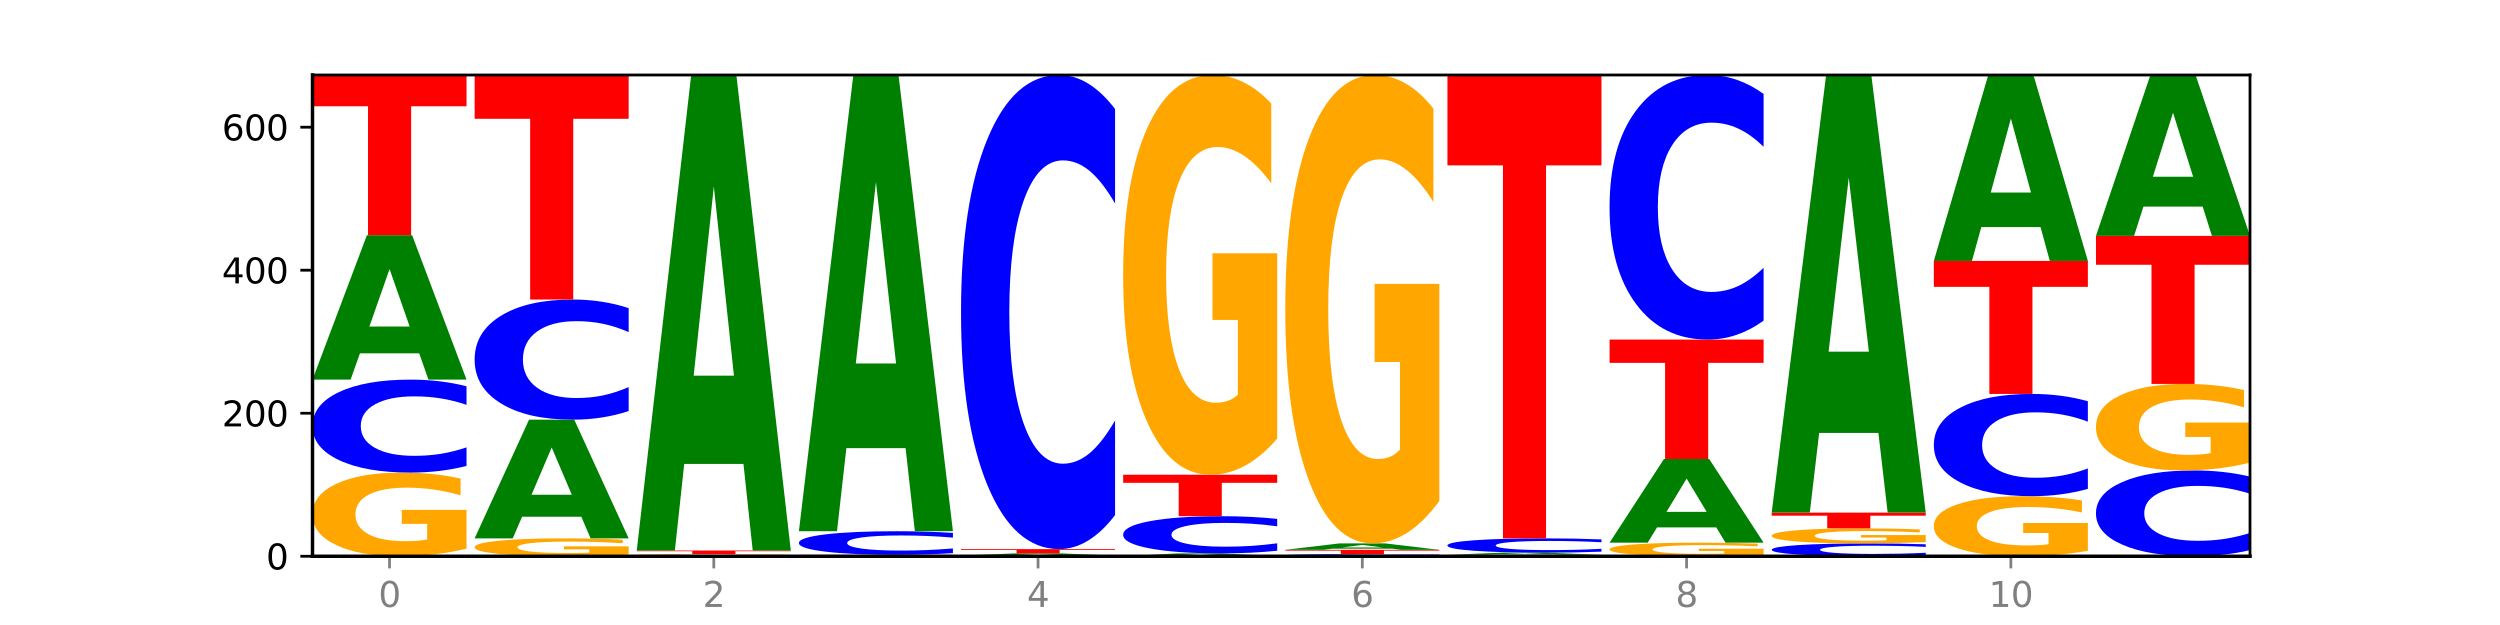 <?xml version="1.0" encoding="utf-8" standalone="no"?>
<!DOCTYPE svg PUBLIC "-//W3C//DTD SVG 1.1//EN"
  "http://www.w3.org/Graphics/SVG/1.1/DTD/svg11.dtd">
<svg xmlns:xlink="http://www.w3.org/1999/xlink" width="720pt" height="180pt" viewBox="0 0 720 180" xmlns="http://www.w3.org/2000/svg" version="1.1">
 <defs>
  <style type="text/css">*{stroke-linejoin: round; stroke-linecap: butt}</style>
 </defs>
 <g id="figure_1">
  <g id="patch_1">
   <path d="M 0 180 
L 720 180 
L 720 0 
L 0 0 
z
" style="fill: #ffffff"/>
  </g>
  <g id="axes_1">
   <g id="patch_2">
    <path d="M 90 160.2 
L 648 160.2 
L 648 21.6 
L 90 21.6 
z
" style="fill: #ffffff"/>
   </g>
   <g id="line2d_1">
    <path d="M 90 160.2 
L 648 160.2 
" clip-path="url(#pe961a14c4c)" style="fill: none; stroke: #000000; stroke-width: 0.5; stroke-linecap: square"/>
   </g>
   <g id="patch_3">
    <path d="M 134.36 158.02 
Q 129.886 159.11 125.074 159.657 
Q 120.263 160.2 115.133 160.2 
Q 103.541 160.2 96.77 156.955 
Q 90 153.71 90 148.16 
Q 90 142.545 96.89 139.325 
Q 103.789 136.105 115.789 136.105 
Q 120.412 136.105 124.647 136.543 
Q 128.892 136.976 132.65 137.832 
L 132.65 142.635 
Q 128.773 141.535 124.935 140.992 
Q 121.098 140.445 117.24 140.445 
Q 110.102 140.445 106.235 142.446 
Q 102.367 144.442 102.367 148.16 
Q 102.367 151.843 106.096 153.854 
Q 109.824 155.86 116.684 155.86 
Q 118.553 155.86 120.153 155.745 
Q 121.754 155.626 123.026 155.377 
L 123.026 150.867 
L 115.719 150.867 
L 115.719 146.851 
L 134.36 146.851 
L 134.36 158.02 
z
" clip-path="url(#pe961a14c4c)" style="fill: #ffa600"/>
   </g>
   <g id="patch_4">
    <path d="M 134.36 134.186 
Q 130.649 135.137 126.637 135.618 
Q 122.624 136.105 118.254 136.105 
Q 105.222 136.105 97.611 132.499 
Q 90 128.893 90 122.727 
Q 90 116.538 97.611 112.938 
Q 105.222 109.332 118.254 109.332 
Q 122.624 109.332 126.637 109.819 
Q 130.649 110.3 134.36 111.251 
L 134.36 116.588 
Q 130.616 115.327 126.983 114.741 
Q 123.351 114.154 119.339 114.154 
Q 112.141 114.154 108.017 116.439 
Q 103.904 118.717 103.904 122.727 
Q 103.904 126.72 108.017 129.004 
Q 112.141 131.282 119.339 131.282 
Q 123.351 131.282 126.983 130.696 
Q 130.616 130.104 134.36 128.843 
L 134.36 134.186 
z
" clip-path="url(#pe961a14c4c)" style="fill: #0000ff"/>
   </g>
   <g id="patch_5">
    <path d="M 120.728 101.754 
L 103.668 101.754 
L 100.974 109.332 
L 90 109.332 
L 105.672 67.731 
L 118.687 67.731 
L 134.36 109.332 
L 123.395 109.332 
L 120.728 101.754 
z
M 106.389 94.033 
L 117.98 94.033 
L 112.194 77.485 
L 106.389 94.033 
z
" clip-path="url(#pe961a14c4c)" style="fill: #008000"/>
   </g>
   <g id="patch_6">
    <path d="M 90 21.6 
L 134.36 21.6 
L 134.36 30.597 
L 118.401 30.597 
L 118.401 67.731 
L 105.99 67.731 
L 105.99 30.597 
L 90 30.597 
L 90 21.6 
z
" clip-path="url(#pe961a14c4c)" style="fill: #ff0000"/>
   </g>
   <g id="patch_7">
    <path d="M 181.054 159.734 
Q 176.581 159.967 171.769 160.084 
Q 166.957 160.2 161.827 160.2 
Q 150.235 160.2 143.465 159.507 
Q 136.695 158.813 136.695 157.627 
Q 136.695 156.428 143.584 155.74 
Q 150.484 155.051 162.483 155.051 
Q 167.106 155.051 171.341 155.145 
Q 175.586 155.238 179.344 155.42 
L 179.344 156.447 
Q 175.467 156.212 171.63 156.096 
Q 167.792 155.979 163.935 155.979 
Q 156.797 155.979 152.929 156.406 
Q 149.062 156.833 149.062 157.627 
Q 149.062 158.414 152.79 158.844 
Q 156.518 159.273 163.378 159.273 
Q 165.247 159.273 166.848 159.248 
Q 168.448 159.223 169.721 159.169 
L 169.721 158.206 
L 162.414 158.206 
L 162.414 157.348 
L 181.054 157.348 
L 181.054 159.734 
z
" clip-path="url(#pe961a14c4c)" style="fill: #ffa600"/>
   </g>
   <g id="patch_8">
    <path d="M 167.423 148.824 
L 150.363 148.824 
L 147.669 155.051 
L 136.695 155.051 
L 152.367 120.865 
L 165.382 120.865 
L 181.054 155.051 
L 170.089 155.051 
L 167.423 148.824 
z
M 153.083 142.479 
L 164.675 142.479 
L 158.888 128.88 
L 153.083 142.479 
z
" clip-path="url(#pe961a14c4c)" style="fill: #008000"/>
   </g>
   <g id="patch_9">
    <path d="M 181.054 118.385 
Q 177.344 119.614 173.331 120.236 
Q 169.319 120.865 164.949 120.865 
Q 151.917 120.865 144.306 116.205 
Q 136.695 111.545 136.695 103.576 
Q 136.695 95.579 144.306 90.926 
Q 151.917 86.266 164.949 86.266 
Q 169.319 86.266 173.331 86.895 
Q 177.344 87.517 181.054 88.746 
L 181.054 95.643 
Q 177.31 94.014 173.678 93.256 
Q 170.045 92.498 166.033 92.498 
Q 158.835 92.498 154.711 95.45 
Q 150.598 98.395 150.598 103.576 
Q 150.598 108.736 154.711 111.688 
Q 158.835 114.633 166.033 114.633 
Q 170.045 114.633 173.678 113.875 
Q 177.31 113.11 181.054 111.481 
L 181.054 118.385 
z
" clip-path="url(#pe961a14c4c)" style="fill: #0000ff"/>
   </g>
   <g id="patch_10">
    <path d="M 136.695 21.6 
L 181.054 21.6 
L 181.054 34.212 
L 165.095 34.212 
L 165.095 86.266 
L 152.685 86.266 
L 152.685 34.212 
L 136.695 34.212 
L 136.695 21.6 
z
" clip-path="url(#pe961a14c4c)" style="fill: #ff0000"/>
   </g>
   <g id="patch_11">
    <path d="M 227.749 160.185 
Q 224.038 160.193 220.026 160.196 
Q 216.014 160.2 211.644 160.2 
Q 198.612 160.2 191 160.172 
Q 183.389 160.145 183.389 160.097 
Q 183.389 160.049 191 160.022 
Q 198.612 159.994 211.644 159.994 
Q 216.014 159.994 220.026 159.998 
Q 224.038 160.002 227.749 160.009 
L 227.749 160.05 
Q 224.005 160.04 220.372 160.036 
Q 216.74 160.031 212.728 160.031 
Q 205.53 160.031 201.406 160.049 
Q 197.293 160.066 197.293 160.097 
Q 197.293 160.128 201.406 160.145 
Q 205.53 160.163 212.728 160.163 
Q 216.74 160.163 220.372 160.158 
Q 224.005 160.154 227.749 160.144 
L 227.749 160.185 
z
" clip-path="url(#pe961a14c4c)" style="fill: #0000ff"/>
   </g>
   <g id="patch_12">
    <path d="M 227.749 159.957 
Q 223.275 159.975 218.463 159.985 
Q 213.652 159.994 208.522 159.994 
Q 196.93 159.994 190.159 159.939 
Q 183.389 159.883 183.389 159.788 
Q 183.389 159.692 190.279 159.637 
Q 197.178 159.582 209.178 159.582 
Q 213.801 159.582 218.036 159.59 
Q 222.281 159.597 226.039 159.612 
L 226.039 159.694 
Q 222.162 159.675 218.324 159.666 
Q 214.487 159.656 210.629 159.656 
Q 203.491 159.656 199.624 159.691 
Q 195.757 159.725 195.757 159.788 
Q 195.757 159.851 199.485 159.886 
Q 203.213 159.92 210.073 159.92 
Q 211.942 159.92 213.542 159.918 
Q 215.143 159.916 216.415 159.912 
L 216.415 159.835 
L 209.108 159.835 
L 209.108 159.766 
L 227.749 159.766 
L 227.749 159.957 
z
" clip-path="url(#pe961a14c4c)" style="fill: #ffa600"/>
   </g>
   <g id="patch_13">
    <path d="M 183.389 158.552 
L 227.749 158.552 
L 227.749 158.753 
L 211.79 158.753 
L 211.79 159.582 
L 199.379 159.582 
L 199.379 158.753 
L 183.389 158.753 
L 183.389 158.552 
z
" clip-path="url(#pe961a14c4c)" style="fill: #ff0000"/>
   </g>
   <g id="patch_14">
    <path d="M 214.117 133.604 
L 197.057 133.604 
L 194.363 158.552 
L 183.389 158.552 
L 199.062 21.6 
L 212.077 21.6 
L 227.749 158.552 
L 216.784 158.552 
L 214.117 133.604 
z
M 199.778 108.186 
L 211.369 108.186 
L 205.583 53.71 
L 199.778 108.186 
z
" clip-path="url(#pe961a14c4c)" style="fill: #008000"/>
   </g>
   <g id="patch_15">
    <path d="M 274.444 160.181 
Q 269.97 160.191 265.158 160.195 
Q 260.346 160.2 255.216 160.2 
Q 243.624 160.2 236.854 160.172 
Q 230.084 160.145 230.084 160.097 
Q 230.084 160.049 236.973 160.022 
Q 243.873 159.994 255.872 159.994 
Q 260.495 159.994 264.73 159.998 
Q 268.976 160.002 272.734 160.009 
L 272.734 160.05 
Q 268.856 160.04 265.019 160.036 
Q 261.181 160.031 257.324 160.031 
Q 250.186 160.031 246.318 160.048 
Q 242.451 160.065 242.451 160.097 
Q 242.451 160.129 246.179 160.146 
Q 249.907 160.163 256.767 160.163 
Q 258.636 160.163 260.237 160.162 
Q 261.837 160.161 263.11 160.159 
L 263.11 160.12 
L 255.803 160.12 
L 255.803 160.086 
L 274.444 160.086 
L 274.444 160.181 
z
" clip-path="url(#pe961a14c4c)" style="fill: #ffa600"/>
   </g>
   <g id="patch_16">
    <path d="M 230.084 159.788 
L 274.444 159.788 
L 274.444 159.828 
L 258.484 159.828 
L 258.484 159.994 
L 246.074 159.994 
L 246.074 159.828 
L 230.084 159.828 
L 230.084 159.788 
z
" clip-path="url(#pe961a14c4c)" style="fill: #ff0000"/>
   </g>
   <g id="patch_17">
    <path d="M 274.444 159.301 
Q 270.733 159.542 266.721 159.665 
Q 262.708 159.788 258.338 159.788 
Q 245.306 159.788 237.695 158.873 
Q 230.084 157.957 230.084 156.392 
Q 230.084 154.821 237.695 153.907 
Q 245.306 152.992 258.338 152.992 
Q 262.708 152.992 266.721 153.116 
Q 270.733 153.238 274.444 153.479 
L 274.444 154.834 
Q 270.699 154.514 267.067 154.365 
Q 263.435 154.216 259.422 154.216 
Q 252.224 154.216 248.1 154.796 
Q 243.987 155.374 243.987 156.392 
Q 243.987 157.406 248.1 157.986 
Q 252.224 158.564 259.422 158.564 
Q 263.435 158.564 267.067 158.415 
Q 270.699 158.265 274.444 157.945 
L 274.444 159.301 
z
" clip-path="url(#pe961a14c4c)" style="fill: #0000ff"/>
   </g>
   <g id="patch_18">
    <path d="M 260.812 129.056 
L 243.752 129.056 
L 241.058 152.992 
L 230.084 152.992 
L 245.756 21.6 
L 258.771 21.6 
L 274.444 152.992 
L 263.478 152.992 
L 260.812 129.056 
z
M 246.473 104.67 
L 258.064 104.67 
L 252.277 52.406 
L 246.473 104.67 
z
" clip-path="url(#pe961a14c4c)" style="fill: #008000"/>
   </g>
   <g id="patch_19">
    <path d="M 321.138 160.181 
Q 316.664 160.191 311.853 160.195 
Q 307.041 160.2 301.911 160.2 
Q 290.319 160.2 283.549 160.172 
Q 276.778 160.145 276.778 160.097 
Q 276.778 160.049 283.668 160.022 
Q 290.567 159.994 302.567 159.994 
Q 307.19 159.994 311.425 159.998 
Q 315.67 160.002 319.428 160.009 
L 319.428 160.05 
Q 315.551 160.04 311.713 160.036 
Q 307.876 160.031 304.018 160.031 
Q 296.88 160.031 293.013 160.048 
Q 289.146 160.065 289.146 160.097 
Q 289.146 160.129 292.874 160.146 
Q 296.602 160.163 303.462 160.163 
Q 305.331 160.163 306.931 160.162 
Q 308.532 160.161 309.805 160.159 
L 309.805 160.12 
L 302.497 160.12 
L 302.497 160.086 
L 321.138 160.086 
L 321.138 160.181 
z
" clip-path="url(#pe961a14c4c)" style="fill: #ffa600"/>
   </g>
   <g id="patch_20">
    <path d="M 307.506 159.882 
L 290.446 159.882 
L 287.753 159.994 
L 276.778 159.994 
L 292.451 159.376 
L 305.466 159.376 
L 321.138 159.994 
L 310.173 159.994 
L 307.506 159.882 
z
M 293.167 159.767 
L 304.758 159.767 
L 298.972 159.521 
L 293.167 159.767 
z
" clip-path="url(#pe961a14c4c)" style="fill: #008000"/>
   </g>
   <g id="patch_21">
    <path d="M 276.778 158.141 
L 321.138 158.141 
L 321.138 158.382 
L 305.179 158.382 
L 305.179 159.376 
L 292.768 159.376 
L 292.768 158.382 
L 276.778 158.382 
L 276.778 158.141 
z
" clip-path="url(#pe961a14c4c)" style="fill: #ff0000"/>
   </g>
   <g id="patch_22">
    <path d="M 321.138 148.353 
Q 317.427 153.205 313.415 155.659 
Q 309.403 158.141 305.033 158.141 
Q 292.001 158.141 284.389 139.751 
Q 276.778 121.361 276.778 89.913 
Q 276.778 58.351 284.389 39.99 
Q 292.001 21.6 305.033 21.6 
Q 309.403 21.6 313.415 24.082 
Q 317.427 26.536 321.138 31.387 
L 321.138 58.605 
Q 317.394 52.174 313.762 49.185 
Q 310.129 46.195 306.117 46.195 
Q 298.919 46.195 294.795 57.843 
Q 290.682 69.464 290.682 89.913 
Q 290.682 110.277 294.795 121.925 
Q 298.919 133.546 306.117 133.546 
Q 310.129 133.546 313.762 130.556 
Q 317.394 127.538 321.138 121.107 
L 321.138 148.353 
z
" clip-path="url(#pe961a14c4c)" style="fill: #0000ff"/>
   </g>
   <g id="patch_23">
    <path d="M 354.201 160.05 
L 337.141 160.05 
L 334.447 160.2 
L 323.473 160.2 
L 339.145 159.376 
L 352.16 159.376 
L 367.833 160.2 
L 356.867 160.2 
L 354.201 160.05 
z
M 339.862 159.897 
L 351.453 159.897 
L 345.666 159.569 
L 339.862 159.897 
z
" clip-path="url(#pe961a14c4c)" style="fill: #008000"/>
   </g>
   <g id="patch_24">
    <path d="M 367.833 158.609 
Q 364.122 158.989 360.11 159.182 
Q 356.097 159.376 351.727 159.376 
Q 338.695 159.376 331.084 157.934 
Q 323.473 156.492 323.473 154.025 
Q 323.473 151.55 331.084 150.109 
Q 338.695 148.667 351.727 148.667 
Q 356.097 148.667 360.11 148.862 
Q 364.122 149.054 367.833 149.435 
L 367.833 151.57 
Q 364.088 151.065 360.456 150.831 
Q 356.824 150.596 352.811 150.596 
Q 345.614 150.596 341.489 151.51 
Q 337.376 152.421 337.376 154.025 
Q 337.376 155.622 341.489 156.536 
Q 345.614 157.447 352.811 157.447 
Q 356.824 157.447 360.456 157.213 
Q 364.088 156.976 367.833 156.472 
L 367.833 158.609 
z
" clip-path="url(#pe961a14c4c)" style="fill: #0000ff"/>
   </g>
   <g id="patch_25">
    <path d="M 323.473 136.722 
L 367.833 136.722 
L 367.833 139.052 
L 351.873 139.052 
L 351.873 148.667 
L 339.463 148.667 
L 339.463 139.052 
L 323.473 139.052 
L 323.473 136.722 
z
" clip-path="url(#pe961a14c4c)" style="fill: #ff0000"/>
   </g>
   <g id="patch_26">
    <path d="M 367.833 126.306 
Q 363.359 131.514 358.547 134.13 
Q 353.735 136.722 348.605 136.722 
Q 337.013 136.722 330.243 121.217 
Q 323.473 105.712 323.473 79.197 
Q 323.473 52.372 330.362 36.986 
Q 337.262 21.6 349.262 21.6 
Q 353.884 21.6 358.12 23.693 
Q 362.365 25.762 366.123 29.852 
L 366.123 52.8 
Q 362.245 47.545 358.408 44.953 
Q 354.57 42.337 350.713 42.337 
Q 343.575 42.337 339.708 51.897 
Q 335.84 61.433 335.84 79.197 
Q 335.84 96.795 339.568 106.402 
Q 343.297 115.986 350.156 115.986 
Q 352.025 115.986 353.626 115.439 
Q 355.227 114.868 356.499 113.679 
L 356.499 92.134 
L 349.192 92.134 
L 349.192 72.943 
L 367.833 72.943 
L 367.833 126.306 
z
" clip-path="url(#pe961a14c4c)" style="fill: #ffa600"/>
   </g>
   <g id="patch_27">
    <path d="M 414.527 160.156 
Q 410.817 160.178 406.804 160.189 
Q 402.792 160.2 398.422 160.2 
Q 385.39 160.2 377.779 160.117 
Q 370.167 160.034 370.167 159.891 
Q 370.167 159.748 377.779 159.665 
Q 385.39 159.582 398.422 159.582 
Q 402.792 159.582 406.804 159.593 
Q 410.817 159.605 414.527 159.626 
L 414.527 159.75 
Q 410.783 159.721 407.151 159.707 
Q 403.518 159.693 399.506 159.693 
Q 392.308 159.693 388.184 159.746 
Q 384.071 159.799 384.071 159.891 
Q 384.071 159.983 388.184 160.036 
Q 392.308 160.089 399.506 160.089 
Q 403.518 160.089 407.151 160.075 
Q 410.783 160.062 414.527 160.032 
L 414.527 160.156 
z
" clip-path="url(#pe961a14c4c)" style="fill: #0000ff"/>
   </g>
   <g id="patch_28">
    <path d="M 370.167 158.347 
L 414.527 158.347 
L 414.527 158.587 
L 398.568 158.587 
L 398.568 159.582 
L 386.158 159.582 
L 386.158 158.587 
L 370.167 158.587 
L 370.167 158.347 
z
" clip-path="url(#pe961a14c4c)" style="fill: #ff0000"/>
   </g>
   <g id="patch_29">
    <path d="M 400.895 158.009 
L 383.835 158.009 
L 381.142 158.347 
L 370.167 158.347 
L 385.84 156.493 
L 398.855 156.493 
L 414.527 158.347 
L 403.562 158.347 
L 400.895 158.009 
z
M 386.556 157.665 
L 398.147 157.665 
L 392.361 156.928 
L 386.556 157.665 
z
" clip-path="url(#pe961a14c4c)" style="fill: #008000"/>
   </g>
   <g id="patch_30">
    <path d="M 414.527 144.288 
Q 410.053 150.391 405.242 153.456 
Q 400.43 156.493 395.3 156.493 
Q 383.708 156.493 376.938 138.325 
Q 370.167 120.157 370.167 89.088 
Q 370.167 57.657 377.057 39.628 
Q 383.956 21.6 395.956 21.6 
Q 400.579 21.6 404.814 24.052 
Q 409.059 26.476 412.817 31.269 
L 412.817 58.158 
Q 408.94 52 405.102 48.963 
Q 401.265 45.898 397.408 45.898 
Q 390.269 45.898 386.402 57.1 
Q 382.535 68.273 382.535 89.088 
Q 382.535 109.708 386.263 120.966 
Q 389.991 132.195 396.851 132.195 
Q 398.72 132.195 400.321 131.554 
Q 401.921 130.885 403.194 129.492 
L 403.194 104.247 
L 395.887 104.247 
L 395.887 81.76 
L 414.527 81.76 
L 414.527 144.288 
z
" clip-path="url(#pe961a14c4c)" style="fill: #ffa600"/>
   </g>
   <g id="patch_31">
    <path d="M 461.222 160.163 
Q 456.748 160.181 451.936 160.191 
Q 447.124 160.2 441.995 160.2 
Q 430.403 160.2 423.632 160.145 
Q 416.862 160.089 416.862 159.994 
Q 416.862 159.898 423.752 159.843 
Q 430.651 159.788 442.651 159.788 
Q 447.274 159.788 451.509 159.796 
Q 455.754 159.803 459.512 159.818 
L 459.512 159.9 
Q 455.635 159.881 451.797 159.872 
Q 447.96 159.862 444.102 159.862 
Q 436.964 159.862 433.097 159.897 
Q 429.229 159.931 429.229 159.994 
Q 429.229 160.057 432.958 160.092 
Q 436.686 160.126 443.545 160.126 
Q 445.414 160.126 447.015 160.124 
Q 448.616 160.122 449.888 160.118 
L 449.888 160.04 
L 442.581 160.04 
L 442.581 159.972 
L 461.222 159.972 
L 461.222 160.163 
z
" clip-path="url(#pe961a14c4c)" style="fill: #ffa600"/>
   </g>
   <g id="patch_32">
    <path d="M 447.59 159.676 
L 430.53 159.676 
L 427.836 159.788 
L 416.862 159.788 
L 432.534 159.17 
L 445.549 159.17 
L 461.222 159.788 
L 450.257 159.788 
L 447.59 159.676 
z
M 433.251 159.561 
L 444.842 159.561 
L 439.055 159.315 
L 433.251 159.561 
z
" clip-path="url(#pe961a14c4c)" style="fill: #008000"/>
   </g>
   <g id="patch_33">
    <path d="M 461.222 158.875 
Q 457.511 159.021 453.499 159.095 
Q 449.486 159.17 445.116 159.17 
Q 432.084 159.17 424.473 158.616 
Q 416.862 158.061 416.862 157.112 
Q 416.862 156.16 424.473 155.606 
Q 432.084 155.051 445.116 155.051 
Q 449.486 155.051 453.499 155.126 
Q 457.511 155.2 461.222 155.347 
L 461.222 156.168 
Q 457.478 155.974 453.845 155.884 
Q 450.213 155.793 446.2 155.793 
Q 439.003 155.793 434.879 156.145 
Q 430.766 156.495 430.766 157.112 
Q 430.766 157.726 434.879 158.078 
Q 439.003 158.428 446.2 158.428 
Q 450.213 158.428 453.845 158.338 
Q 457.478 158.247 461.222 158.053 
L 461.222 158.875 
z
" clip-path="url(#pe961a14c4c)" style="fill: #0000ff"/>
   </g>
   <g id="patch_34">
    <path d="M 416.862 21.6 
L 461.222 21.6 
L 461.222 47.627 
L 445.263 47.627 
L 445.263 155.051 
L 432.852 155.051 
L 432.852 47.627 
L 416.862 47.627 
L 416.862 21.6 
z
" clip-path="url(#pe961a14c4c)" style="fill: #ff0000"/>
   </g>
   <g id="patch_35">
    <path d="M 507.916 159.846 
Q 503.443 160.023 498.631 160.112 
Q 493.819 160.2 488.689 160.2 
Q 477.097 160.2 470.327 159.673 
Q 463.556 159.146 463.556 158.245 
Q 463.556 157.333 470.446 156.81 
Q 477.346 156.287 489.345 156.287 
Q 493.968 156.287 498.203 156.358 
Q 502.448 156.429 506.206 156.568 
L 506.206 157.348 
Q 502.329 157.169 498.492 157.081 
Q 494.654 156.992 490.797 156.992 
Q 483.659 156.992 479.791 157.317 
Q 475.924 157.641 475.924 158.245 
Q 475.924 158.843 479.652 159.169 
Q 483.38 159.495 490.24 159.495 
Q 492.109 159.495 493.71 159.477 
Q 495.31 159.457 496.583 159.417 
L 496.583 158.684 
L 489.276 158.684 
L 489.276 158.032 
L 507.916 158.032 
L 507.916 159.846 
z
" clip-path="url(#pe961a14c4c)" style="fill: #ffa600"/>
   </g>
   <g id="patch_36">
    <path d="M 494.285 151.898 
L 477.225 151.898 
L 474.531 156.287 
L 463.556 156.287 
L 479.229 132.192 
L 492.244 132.192 
L 507.916 156.287 
L 496.951 156.287 
L 494.285 151.898 
z
M 479.945 147.426 
L 491.536 147.426 
L 485.75 137.841 
L 479.945 147.426 
z
" clip-path="url(#pe961a14c4c)" style="fill: #008000"/>
   </g>
   <g id="patch_37">
    <path d="M 463.556 97.799 
L 507.916 97.799 
L 507.916 104.507 
L 491.957 104.507 
L 491.957 132.192 
L 479.547 132.192 
L 479.547 104.507 
L 463.556 104.507 
L 463.556 97.799 
z
" clip-path="url(#pe961a14c4c)" style="fill: #ff0000"/>
   </g>
   <g id="patch_38">
    <path d="M 507.916 92.337 
Q 504.206 95.045 500.193 96.414 
Q 496.181 97.799 491.811 97.799 
Q 478.779 97.799 471.168 87.536 
Q 463.556 77.274 463.556 59.723 
Q 463.556 42.11 471.168 31.863 
Q 478.779 21.6 491.811 21.6 
Q 496.181 21.6 500.193 22.985 
Q 504.206 24.355 507.916 27.062 
L 507.916 42.251 
Q 504.172 38.663 500.54 36.994 
Q 496.907 35.326 492.895 35.326 
Q 485.697 35.326 481.573 41.826 
Q 477.46 48.311 477.46 59.723 
Q 477.46 71.088 481.573 77.588 
Q 485.697 84.074 492.895 84.074 
Q 496.907 84.074 500.54 82.405 
Q 504.172 80.721 507.916 77.132 
L 507.916 92.337 
z
" clip-path="url(#pe961a14c4c)" style="fill: #0000ff"/>
   </g>
   <g id="patch_39">
    <path d="M 554.611 159.934 
Q 550.9 160.066 546.888 160.133 
Q 542.875 160.2 538.505 160.2 
Q 525.474 160.2 517.862 159.701 
Q 510.251 159.201 510.251 158.348 
Q 510.251 157.491 517.862 156.992 
Q 525.474 156.493 538.505 156.493 
Q 542.875 156.493 546.888 156.56 
Q 550.9 156.627 554.611 156.759 
L 554.611 157.498 
Q 550.867 157.323 547.234 157.242 
Q 543.602 157.161 539.59 157.161 
Q 532.392 157.161 528.268 157.477 
Q 524.155 157.792 524.155 158.348 
Q 524.155 158.901 528.268 159.217 
Q 532.392 159.532 539.59 159.532 
Q 543.602 159.532 547.234 159.451 
Q 550.867 159.369 554.611 159.195 
L 554.611 159.934 
z
" clip-path="url(#pe961a14c4c)" style="fill: #0000ff"/>
   </g>
   <g id="patch_40">
    <path d="M 554.611 156.102 
Q 550.137 156.297 545.325 156.396 
Q 540.514 156.493 535.384 156.493 
Q 523.792 156.493 517.021 155.911 
Q 510.251 155.328 510.251 154.332 
Q 510.251 153.324 517.141 152.746 
Q 524.04 152.168 536.04 152.168 
Q 540.663 152.168 544.898 152.247 
Q 549.143 152.325 552.901 152.478 
L 552.901 153.34 
Q 549.024 153.143 545.186 153.045 
Q 541.349 152.947 537.491 152.947 
Q 530.353 152.947 526.486 153.306 
Q 522.619 153.665 522.619 154.332 
Q 522.619 154.993 526.347 155.354 
Q 530.075 155.714 536.935 155.714 
Q 538.804 155.714 540.404 155.693 
Q 542.005 155.672 543.277 155.627 
L 543.277 154.818 
L 535.97 154.818 
L 535.97 154.097 
L 554.611 154.097 
L 554.611 156.102 
z
" clip-path="url(#pe961a14c4c)" style="fill: #ffa600"/>
   </g>
   <g id="patch_41">
    <path d="M 510.251 147.637 
L 554.611 147.637 
L 554.611 148.521 
L 538.652 148.521 
L 538.652 152.168 
L 526.241 152.168 
L 526.241 148.521 
L 510.251 148.521 
L 510.251 147.637 
z
" clip-path="url(#pe961a14c4c)" style="fill: #ff0000"/>
   </g>
   <g id="patch_42">
    <path d="M 540.979 124.677 
L 523.919 124.677 
L 521.225 147.637 
L 510.251 147.637 
L 525.923 21.6 
L 538.938 21.6 
L 554.611 147.637 
L 543.646 147.637 
L 540.979 124.677 
z
M 526.64 101.285 
L 538.231 101.285 
L 532.445 51.151 
L 526.64 101.285 
z
" clip-path="url(#pe961a14c4c)" style="fill: #008000"/>
   </g>
   <g id="patch_43">
    <path d="M 601.305 158.635 
Q 596.832 159.417 592.02 159.81 
Q 587.208 160.2 582.078 160.2 
Q 570.486 160.2 563.716 157.87 
Q 556.946 155.54 556.946 151.556 
Q 556.946 147.525 563.835 145.213 
Q 570.735 142.901 582.734 142.901 
Q 587.357 142.901 591.592 143.215 
Q 595.838 143.526 599.595 144.141 
L 599.595 147.589 
Q 595.718 146.799 591.881 146.41 
Q 588.043 146.017 584.186 146.017 
Q 577.048 146.017 573.18 147.453 
Q 569.313 148.886 569.313 151.556 
Q 569.313 154.2 573.041 155.644 
Q 576.769 157.084 583.629 157.084 
Q 585.498 157.084 587.099 157.002 
Q 588.699 156.916 589.972 156.737 
L 589.972 153.5 
L 582.665 153.5 
L 582.665 150.616 
L 601.305 150.616 
L 601.305 158.635 
z
" clip-path="url(#pe961a14c4c)" style="fill: #ffa600"/>
   </g>
   <g id="patch_44">
    <path d="M 601.305 140.79 
Q 597.595 141.836 593.582 142.365 
Q 589.57 142.901 585.2 142.901 
Q 572.168 142.901 564.557 138.934 
Q 556.946 134.968 556.946 128.185 
Q 556.946 121.378 564.557 117.417 
Q 572.168 113.451 585.2 113.451 
Q 589.57 113.451 593.582 113.986 
Q 597.595 114.515 601.305 115.562 
L 601.305 121.432 
Q 597.561 120.045 593.929 119.4 
Q 590.297 118.756 586.284 118.756 
Q 579.086 118.756 574.962 121.268 
Q 570.849 123.774 570.849 128.185 
Q 570.849 132.577 574.962 135.09 
Q 579.086 137.596 586.284 137.596 
Q 590.297 137.596 593.929 136.951 
Q 597.561 136.3 601.305 134.913 
L 601.305 140.79 
z
" clip-path="url(#pe961a14c4c)" style="fill: #0000ff"/>
   </g>
   <g id="patch_45">
    <path d="M 556.946 75.145 
L 601.305 75.145 
L 601.305 82.616 
L 585.346 82.616 
L 585.346 113.451 
L 572.936 113.451 
L 572.936 82.616 
L 556.946 82.616 
L 556.946 75.145 
z
" clip-path="url(#pe961a14c4c)" style="fill: #ff0000"/>
   </g>
   <g id="patch_46">
    <path d="M 587.674 65.391 
L 570.614 65.391 
L 567.92 75.145 
L 556.946 75.145 
L 572.618 21.6 
L 585.633 21.6 
L 601.305 75.145 
L 590.34 75.145 
L 587.674 65.391 
z
M 573.335 55.453 
L 584.926 55.453 
L 579.139 34.154 
L 573.335 55.453 
z
" clip-path="url(#pe961a14c4c)" style="fill: #008000"/>
   </g>
   <g id="patch_47">
    <path d="M 648 158.429 
Q 644.289 159.307 640.277 159.751 
Q 636.265 160.2 631.895 160.2 
Q 618.863 160.2 611.251 156.872 
Q 603.64 153.543 603.64 147.851 
Q 603.64 142.139 611.251 138.815 
Q 618.863 135.487 631.895 135.487 
Q 636.265 135.487 640.277 135.936 
Q 644.289 136.38 648 137.258 
L 648 142.185 
Q 644.256 141.021 640.623 140.479 
Q 636.991 139.938 632.979 139.938 
Q 625.781 139.938 621.657 142.047 
Q 617.544 144.15 617.544 147.851 
Q 617.544 151.537 621.657 153.645 
Q 625.781 155.748 632.979 155.748 
Q 636.991 155.748 640.623 155.207 
Q 644.256 154.661 648 153.497 
L 648 158.429 
z
" clip-path="url(#pe961a14c4c)" style="fill: #0000ff"/>
   </g>
   <g id="patch_48">
    <path d="M 648 133.232 
Q 643.526 134.359 638.714 134.926 
Q 633.903 135.487 628.773 135.487 
Q 617.181 135.487 610.41 132.131 
Q 603.64 128.774 603.64 123.035 
Q 603.64 117.229 610.53 113.898 
Q 617.429 110.568 629.429 110.568 
Q 634.052 110.568 638.287 111.021 
Q 642.532 111.468 646.29 112.354 
L 646.29 117.321 
Q 642.413 116.184 638.575 115.622 
Q 634.738 115.056 630.88 115.056 
Q 623.742 115.056 619.875 117.126 
Q 616.008 119.19 616.008 123.035 
Q 616.008 126.844 619.736 128.924 
Q 623.464 130.998 630.324 130.998 
Q 632.193 130.998 633.793 130.88 
Q 635.394 130.756 636.666 130.499 
L 636.666 125.835 
L 629.359 125.835 
L 629.359 121.681 
L 648 121.681 
L 648 133.232 
z
" clip-path="url(#pe961a14c4c)" style="fill: #ffa600"/>
   </g>
   <g id="patch_49">
    <path d="M 603.64 67.937 
L 648 67.937 
L 648 76.251 
L 632.041 76.251 
L 632.041 110.568 
L 619.63 110.568 
L 619.63 76.251 
L 603.64 76.251 
L 603.64 67.937 
z
" clip-path="url(#pe961a14c4c)" style="fill: #ff0000"/>
   </g>
   <g id="patch_50">
    <path d="M 634.368 59.496 
L 617.308 59.496 
L 614.614 67.937 
L 603.64 67.937 
L 619.313 21.6 
L 632.328 21.6 
L 648 67.937 
L 637.035 67.937 
L 634.368 59.496 
z
M 620.029 50.896 
L 631.62 50.896 
L 625.834 32.464 
L 620.029 50.896 
z
" clip-path="url(#pe961a14c4c)" style="fill: #008000"/>
   </g>
   <g id="matplotlib.axis_1">
    <g id="xtick_1">
     <g id="line2d_2">
      <defs>
       <path id="m176c36463f" d="M 0 0 
L 0 3.5 
" style="stroke: #808080; stroke-width: 0.8"/>
      </defs>
      <g>
       <use xlink:href="#m176c36463f" x="112.18" y="160.2" style="fill: #808080; stroke: #808080; stroke-width: 0.8"/>
      </g>
     </g>
     <g id="text_1">
      <!-- 0 -->
      <g style="fill: #808080" transform="translate(108.999 174.798) scale(0.1 -0.1)">
       <defs>
        <path id="DejaVuSans-30" d="M 2034 4250 
Q 1547 4250 1301 3770 
Q 1056 3291 1056 2328 
Q 1056 1369 1301 889 
Q 1547 409 2034 409 
Q 2525 409 2770 889 
Q 3016 1369 3016 2328 
Q 3016 3291 2770 3770 
Q 2525 4250 2034 4250 
z
M 2034 4750 
Q 2819 4750 3233 4129 
Q 3647 3509 3647 2328 
Q 3647 1150 3233 529 
Q 2819 -91 2034 -91 
Q 1250 -91 836 529 
Q 422 1150 422 2328 
Q 422 3509 836 4129 
Q 1250 4750 2034 4750 
z
" transform="scale(0.016)"/>
       </defs>
       <use xlink:href="#DejaVuSans-30"/>
      </g>
     </g>
    </g>
    <g id="xtick_2">
     <g id="line2d_3">
      <g>
       <use xlink:href="#m176c36463f" x="205.569" y="160.2" style="fill: #808080; stroke: #808080; stroke-width: 0.8"/>
      </g>
     </g>
     <g id="text_2">
      <!-- 2 -->
      <g style="fill: #808080" transform="translate(202.388 174.798) scale(0.1 -0.1)">
       <defs>
        <path id="DejaVuSans-32" d="M 1228 531 
L 3431 531 
L 3431 0 
L 469 0 
L 469 531 
Q 828 903 1448 1529 
Q 2069 2156 2228 2338 
Q 2531 2678 2651 2914 
Q 2772 3150 2772 3378 
Q 2772 3750 2511 3984 
Q 2250 4219 1831 4219 
Q 1534 4219 1204 4116 
Q 875 4013 500 3803 
L 500 4441 
Q 881 4594 1212 4672 
Q 1544 4750 1819 4750 
Q 2544 4750 2975 4387 
Q 3406 4025 3406 3419 
Q 3406 3131 3298 2873 
Q 3191 2616 2906 2266 
Q 2828 2175 2409 1742 
Q 1991 1309 1228 531 
z
" transform="scale(0.016)"/>
       </defs>
       <use xlink:href="#DejaVuSans-32"/>
      </g>
     </g>
    </g>
    <g id="xtick_3">
     <g id="line2d_4">
      <g>
       <use xlink:href="#m176c36463f" x="298.958" y="160.2" style="fill: #808080; stroke: #808080; stroke-width: 0.8"/>
      </g>
     </g>
     <g id="text_3">
      <!-- 4 -->
      <g style="fill: #808080" transform="translate(295.777 174.798) scale(0.1 -0.1)">
       <defs>
        <path id="DejaVuSans-34" d="M 2419 4116 
L 825 1625 
L 2419 1625 
L 2419 4116 
z
M 2253 4666 
L 3047 4666 
L 3047 1625 
L 3713 1625 
L 3713 1100 
L 3047 1100 
L 3047 0 
L 2419 0 
L 2419 1100 
L 313 1100 
L 313 1709 
L 2253 4666 
z
" transform="scale(0.016)"/>
       </defs>
       <use xlink:href="#DejaVuSans-34"/>
      </g>
     </g>
    </g>
    <g id="xtick_4">
     <g id="line2d_5">
      <g>
       <use xlink:href="#m176c36463f" x="392.347" y="160.2" style="fill: #808080; stroke: #808080; stroke-width: 0.8"/>
      </g>
     </g>
     <g id="text_4">
      <!-- 6 -->
      <g style="fill: #808080" transform="translate(389.166 174.798) scale(0.1 -0.1)">
       <defs>
        <path id="DejaVuSans-36" d="M 2113 2584 
Q 1688 2584 1439 2293 
Q 1191 2003 1191 1497 
Q 1191 994 1439 701 
Q 1688 409 2113 409 
Q 2538 409 2786 701 
Q 3034 994 3034 1497 
Q 3034 2003 2786 2293 
Q 2538 2584 2113 2584 
z
M 3366 4563 
L 3366 3988 
Q 3128 4100 2886 4159 
Q 2644 4219 2406 4219 
Q 1781 4219 1451 3797 
Q 1122 3375 1075 2522 
Q 1259 2794 1537 2939 
Q 1816 3084 2150 3084 
Q 2853 3084 3261 2657 
Q 3669 2231 3669 1497 
Q 3669 778 3244 343 
Q 2819 -91 2113 -91 
Q 1303 -91 875 529 
Q 447 1150 447 2328 
Q 447 3434 972 4092 
Q 1497 4750 2381 4750 
Q 2619 4750 2861 4703 
Q 3103 4656 3366 4563 
z
" transform="scale(0.016)"/>
       </defs>
       <use xlink:href="#DejaVuSans-36"/>
      </g>
     </g>
    </g>
    <g id="xtick_5">
     <g id="line2d_6">
      <g>
       <use xlink:href="#m176c36463f" x="485.736" y="160.2" style="fill: #808080; stroke: #808080; stroke-width: 0.8"/>
      </g>
     </g>
     <g id="text_5">
      <!-- 8 -->
      <g style="fill: #808080" transform="translate(482.555 174.798) scale(0.1 -0.1)">
       <defs>
        <path id="DejaVuSans-38" d="M 2034 2216 
Q 1584 2216 1326 1975 
Q 1069 1734 1069 1313 
Q 1069 891 1326 650 
Q 1584 409 2034 409 
Q 2484 409 2743 651 
Q 3003 894 3003 1313 
Q 3003 1734 2745 1975 
Q 2488 2216 2034 2216 
z
M 1403 2484 
Q 997 2584 770 2862 
Q 544 3141 544 3541 
Q 544 4100 942 4425 
Q 1341 4750 2034 4750 
Q 2731 4750 3128 4425 
Q 3525 4100 3525 3541 
Q 3525 3141 3298 2862 
Q 3072 2584 2669 2484 
Q 3125 2378 3379 2068 
Q 3634 1759 3634 1313 
Q 3634 634 3220 271 
Q 2806 -91 2034 -91 
Q 1263 -91 848 271 
Q 434 634 434 1313 
Q 434 1759 690 2068 
Q 947 2378 1403 2484 
z
M 1172 3481 
Q 1172 3119 1398 2916 
Q 1625 2713 2034 2713 
Q 2441 2713 2670 2916 
Q 2900 3119 2900 3481 
Q 2900 3844 2670 4047 
Q 2441 4250 2034 4250 
Q 1625 4250 1398 4047 
Q 1172 3844 1172 3481 
z
" transform="scale(0.016)"/>
       </defs>
       <use xlink:href="#DejaVuSans-38"/>
      </g>
     </g>
    </g>
    <g id="xtick_6">
     <g id="line2d_7">
      <g>
       <use xlink:href="#m176c36463f" x="579.126" y="160.2" style="fill: #808080; stroke: #808080; stroke-width: 0.8"/>
      </g>
     </g>
     <g id="text_6">
      <!-- 10 -->
      <g style="fill: #808080" transform="translate(572.763 174.798) scale(0.1 -0.1)">
       <defs>
        <path id="DejaVuSans-31" d="M 794 531 
L 1825 531 
L 1825 4091 
L 703 3866 
L 703 4441 
L 1819 4666 
L 2450 4666 
L 2450 531 
L 3481 531 
L 3481 0 
L 794 0 
L 794 531 
z
" transform="scale(0.016)"/>
       </defs>
       <use xlink:href="#DejaVuSans-31"/>
       <use xlink:href="#DejaVuSans-30" x="63.623"/>
      </g>
     </g>
    </g>
   </g>
   <g id="matplotlib.axis_2">
    <g id="ytick_1">
     <g id="line2d_8">
      <defs>
       <path id="m131203f268" d="M 0 0 
L -3.5 0 
" style="stroke: #000000; stroke-width: 0.8"/>
      </defs>
      <g>
       <use xlink:href="#m131203f268" x="90" y="160.2" style="stroke: #000000; stroke-width: 0.8"/>
      </g>
     </g>
     <g id="text_7">
      <!-- 0 -->
      <g transform="translate(76.638 163.999) scale(0.1 -0.1)">
       <use xlink:href="#DejaVuSans-30"/>
      </g>
     </g>
    </g>
    <g id="ytick_2">
     <g id="line2d_9">
      <g>
       <use xlink:href="#m131203f268" x="90" y="119.011" style="stroke: #000000; stroke-width: 0.8"/>
      </g>
     </g>
     <g id="text_8">
      <!-- 200 -->
      <g transform="translate(63.913 122.811) scale(0.1 -0.1)">
       <use xlink:href="#DejaVuSans-32"/>
       <use xlink:href="#DejaVuSans-30" x="63.623"/>
       <use xlink:href="#DejaVuSans-30" x="127.246"/>
      </g>
     </g>
    </g>
    <g id="ytick_3">
     <g id="line2d_10">
      <g>
       <use xlink:href="#m131203f268" x="90" y="77.823" style="stroke: #000000; stroke-width: 0.8"/>
      </g>
     </g>
     <g id="text_9">
      <!-- 400 -->
      <g transform="translate(63.913 81.622) scale(0.1 -0.1)">
       <use xlink:href="#DejaVuSans-34"/>
       <use xlink:href="#DejaVuSans-30" x="63.623"/>
       <use xlink:href="#DejaVuSans-30" x="127.246"/>
      </g>
     </g>
    </g>
    <g id="ytick_4">
     <g id="line2d_11">
      <g>
       <use xlink:href="#m131203f268" x="90" y="36.634" style="stroke: #000000; stroke-width: 0.8"/>
      </g>
     </g>
     <g id="text_10">
      <!-- 600 -->
      <g transform="translate(63.913 40.433) scale(0.1 -0.1)">
       <use xlink:href="#DejaVuSans-36"/>
       <use xlink:href="#DejaVuSans-30" x="63.623"/>
       <use xlink:href="#DejaVuSans-30" x="127.246"/>
      </g>
     </g>
    </g>
   </g>
   <g id="patch_51">
    <path d="M 90 160.2 
L 90 21.6 
" style="fill: none; stroke: #000000; stroke-linejoin: miter; stroke-linecap: square"/>
   </g>
   <g id="patch_52">
    <path d="M 648 160.2 
L 648 21.6 
" style="fill: none; stroke: #000000; stroke-width: 0.8; stroke-linejoin: miter; stroke-linecap: square"/>
   </g>
   <g id="patch_53">
    <path d="M 90 160.2 
L 648 160.2 
" style="fill: none; stroke: #000000; stroke-linejoin: miter; stroke-linecap: square"/>
   </g>
   <g id="patch_54">
    <path d="M 90 21.6 
L 648 21.6 
" style="fill: none; stroke: #000000; stroke-width: 0.8; stroke-linejoin: miter; stroke-linecap: square"/>
   </g>
  </g>
 </g>
 <defs>
  <clipPath id="pe961a14c4c">
   <rect x="90" y="21.6" width="558" height="138.6"/>
  </clipPath>
 </defs>
</svg>
